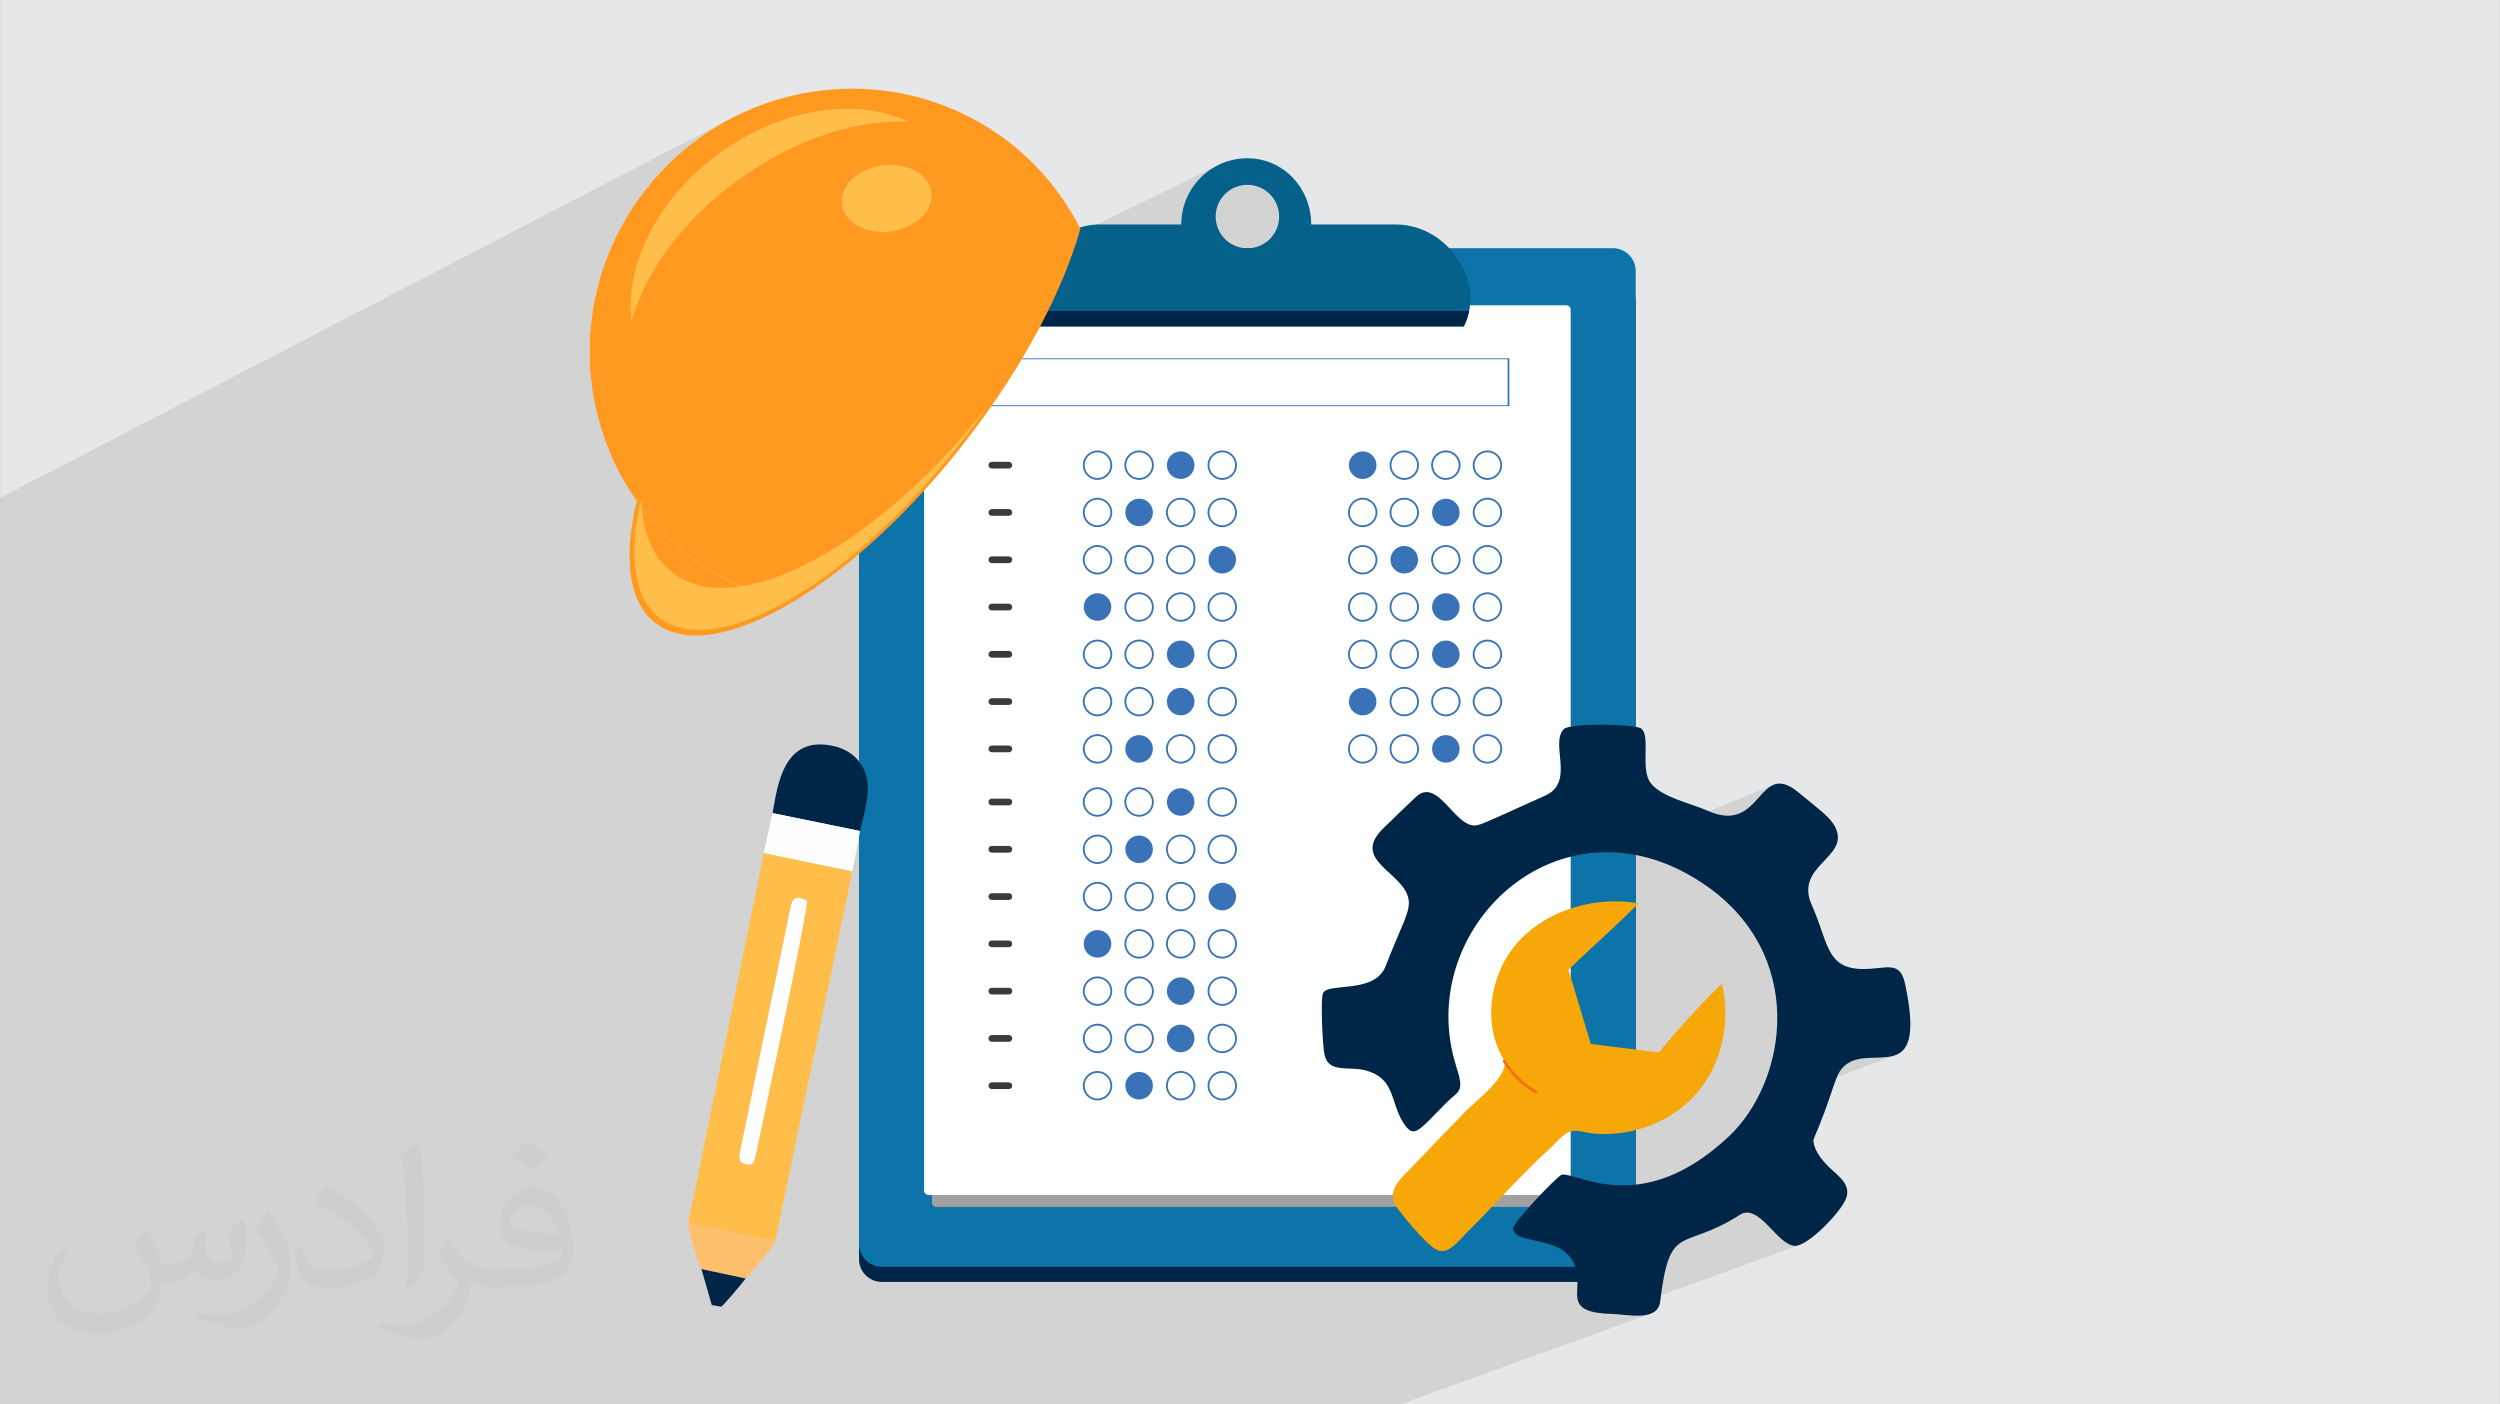 <?xml version="1.0" encoding="UTF-8"?>
<!DOCTYPE svg PUBLIC "-//W3C//DTD SVG 1.0//EN" "http://www.w3.org/TR/2001/REC-SVG-20010904/DTD/svg10.dtd">
<!-- Creator: CorelDRAW -->
<svg xmlns="http://www.w3.org/2000/svg" xml:space="preserve" width="3.708in" height="2.083in" version="1.0" style="shape-rendering:geometricPrecision; text-rendering:geometricPrecision; image-rendering:optimizeQuality; fill-rule:evenodd; clip-rule:evenodd"
viewBox="0 0 3702.73 2080.18"
 xmlns:xlink="http://www.w3.org/1999/xlink"
 xmlns:xodm="http://www.corel.com/coreldraw/odm/2003">
 <rect x="0" y="0" width="3702.73" height="2080.18" fill="#808080" stroke="none"/>
 <defs>
  <style type="text/css">
   <![CDATA[
    .str0 {stroke:#F36C19;stroke-width:4.03;stroke-linecap:round;stroke-linejoin:round;stroke-miterlimit:10}
    .fil13 {fill:none;fill-rule:nonzero}
    .fil16 {fill:#FEFEFE}
    .fil15 {fill:#002647}
    .fil0 {fill:#E6E7E8}
    .fil14 {fill:#FFBD4A}
    .fil17 {fill:#FFC06D}
    .fil12 {fill:#F7A707;fill-rule:nonzero}
    .fil9 {fill:#3C3B3B;fill-rule:nonzero}
    .fil8 {fill:#3A72B7;fill-rule:nonzero}
    .fil3 {fill:#002647;fill-rule:nonzero}
    .fil7 {fill:#05608A;fill-rule:nonzero}
    .fil4 {fill:#0C74A8;fill-rule:nonzero}
    .fil5 {fill:#A0A0A0;fill-rule:nonzero}
    .fil6 {fill:#FEFFFF;fill-rule:nonzero}
    .fil10 {fill:#FF991F;fill-rule:nonzero}
    .fil11 {fill:#FFBD4A;fill-rule:nonzero}
    .fil2 {fill:#373435;fill-opacity:0.031}
    .fil1 {fill:#2B2A29;fill-opacity:0.102}
   ]]>
  </style>
 </defs>
 <g id="Layer_x0020_1">
  <path class="fil0" d="M-0 0l3702.73 0 0 2080.18 -3702.73 0 0 -2080.18z"/>
  <path class="fil1" d="M1436.75 2080.18l-37.55 0 -43.72 0 -3.13 0 -245.7 0 -153.34 0 -108.46 0 -114.48 0 -26.39 0 -19.81 0 -9.27 0 -85.21 0 -44.42 0 -5.17 0 -0 0 -122.71 0 -1.67 0 -44.82 0 -11.05 0 -0 0 -114.26 0 -0.02 0 -0.77 0 -20.6 0 -8.93 0 -31.08 0 -0.03 0 -184.15 0 0 -222.66 0 -0 0 -0.01 0 -3.58 0 -12.77 0 -43.12 0 -34.53 0 -0.02 0 -0 0 -0.01 0 -49.21 0 -0.01 0 -17.72 0 -52.23 0 -202.43 0 -26.04 0 -31.35 0 -1.05 0 -3.77 0 -120.33 0 -25.88 0 -34.72 0 -16.68 0 -9.76 0 -4.59 0 -39.65 0 -352.52 0 -38.17 1087.19 -564.27 -13.55 7.2 -13.3 7.76 -13.04 8.32 -12.75 8.87 -12.45 9.43 -12.13 9.98 -11.79 10.52 -11.43 11.07 -11.05 11.62 -10.65 12.15 -10.24 12.7 -9.71 13.1 -9.08 13.37 -8.46 13.61 -7.84 13.84 -7.22 14.05 -6.6 14.25 -5.99 14.42 -5.37 14.57 -4.77 14.71 -4.16 14.83 -3.56 14.93 -2.95 15 -2.35 15.07 -1.75 15.11 -1.16 15.14 -0.56 15.15 0.03 15.13 0.62 15.1 1.2 15.05 1.79 14.99 2.37 14.9 2.95 14.8 3.53 14.67 4.1 14.53 4.67 14.37 5.24 14.2 5.81 14 3.42 7.38 891.85 -436.71 -8.07 4.91 -7.54 5.64 -6.96 6.33 -6.33 6.96 -5.64 7.55 -4.91 8.08 -4.13 8.57 -3.3 9.01 -2.42 9.4 -0.42 2.76 73.98 -36 4.11 -1.98 4.32 -1.58 4.5 -1.16 4.67 -0.71 4.8 -0.24 4.8 0.24 4.67 0.71 4.5 1.16 4.32 1.58 4.11 1.98 3.88 2.35 3.62 2.7 3.34 3.03 3.03 3.34 2.71 3.62 2.35 3.88 1.98 4.11 1.58 4.32 1.16 4.5 0.71 4.67 0.24 4.81 -0.22 4.54 -0.64 4.42 -1.04 4.28 -1.42 4.11 -1.78 3.93 -2.12 3.73 -2.44 3.51 -2.74 3.26 -3.02 3 -3.28 2.72 -3.53 2.42 -3.75 2.1 -936 449.1 -0.13 2.72 -0.15 6.58 0.02 6.45 0.2 6.31 0.37 6.16 0.55 6.02 0.72 5.87 0.9 5.72 1.08 5.56 1.25 5.4 1.43 5.24 1.62 5.07 1.8 4.9 1.98 4.73 2.17 4.55 2.35 4.37 2.53 4.19 2.72 4 2.91 3.81 3.1 3.62 3.29 3.42 3.48 3.22 3.67 3.02 3.39 2.45 121.79 -57.3 1.25 0.56 -122.08 57.42 4.17 2.63 4.52 2.47 4.69 2.2 4.85 1.93 5.01 1.66 5.17 1.4 5.31 1.13 5.46 0.87 1.77 0.19 256.61 -120.11 0 307.53 -124.37 55.59 -0.71 3.65 -1.56 8.87 -1.43 8.38 -0.02 0.01 -12.84 59.11 0 0.01 57.99 12.01 82.94 -36.44 0 474.41 1356.07 -551.66 -3.33 1.4 -3.18 1.84 -3.07 2.23 -2.99 2.56 -2.93 2.83 -2.91 3.04 -2.91 3.2 -2.94 3.3 -3.01 3.33 -3.1 3.31 -3.22 3.24 -3.37 3.1 -3.55 2.91 -3.76 2.65 -4 2.34 -4.27 1.97 -151.87 61.57 4.73 0.97 6.02 1.4 6.04 1.57 6.05 1.74 6.07 1.91 6.09 2.08 6.09 2.26 6.1 2.44 6.12 2.62 6.12 2.8 6.13 2.99 6.13 3.17 6.13 3.36 6.14 3.55 6.13 3.75 6.13 3.94 14.26 10 13.18 10.47 12.13 10.9 11.09 11.3 10.09 11.66 9.11 11.99 8.15 12.28 7.21 12.54 6.3 12.76 5.41 12.94 4.55 13.09 3.71 13.2 2.9 13.28 2.11 13.32 1.34 13.33 0.6 13.3 -0.12 13.24 -0.82 13.14 -1.49 13 -2.13 12.83 -2.76 12.62 -3.35 12.38 -3.93 12.1 -4.48 11.79 -5 11.44 -4.07 8.16 141.22 -53.43 4.6 -1.41 4.73 -1.03 4.84 -0.71 4.92 -0.47 4.96 -0.29 4.97 -0.17 4.95 -0.13 4.9 -0.15 4.81 -0.24 4.7 -0.39 4.54 -0.61 4.36 -0.89 4.15 -1.25 -213.92 80.74 -2.61 4.12 -6.87 9.69 -7.28 9.16 -7.66 8.6 -8.02 8 -4.89 4.51 -4.86 4.34 -4.82 4.16 -4.79 3.98 -4.76 3.82 -4.72 3.65 -4.69 3.48 -4.65 3.33 -4.61 3.17 -4.58 3.02 -4.54 2.86 -4.5 2.72 -4.46 2.57 -4.43 2.43 -4.38 2.3 -4.35 2.16 -4.3 2.02 -4.27 1.9 -4.22 1.77 -4.18 1.65 -415.82 155.54 59.1 0 574.22 -213.97 0.26 -0.01 -0.02 0.73 -0.44 1.49 -1.03 2.27 -1.75 3.07 -554.57 206.42 176.1 0 276.71 -101.84 5.25 -0.81 5.21 0.67 5.17 1.93 5.14 3 5.11 3.84 5.08 4.49 5.06 4.93 5.03 5.16 5.01 5.19 4.99 5 4.98 4.62 4.96 4.02 4.95 3.21 4.94 2.21 4.93 0.99 3.97 -0.37 4.58 -1.5 -282.38 102.55 4.6 0.21 4.12 0.21 4.62 0.39 5.01 0.5 5.31 0.52 5.51 0.47 5.61 0.34 5.61 0.14 5.52 -0.15 5.31 -0.5 5.02 -0.94 4.63 -1.46 -371.48 134.39 -53.65 0 -5.06 0 -3.25 0 -169.1 0 -9.97 0 -0.1 0 -19.88 0 -170.54 0 -16.15 0 -57.23 0 -64.36 0 -67.56 0zm-1436.75 -316.69l0 0"/>
  <path class="fil2" d="M215.96 1821.93c7.07,10.71 11.65,21.01 16.13,32.45 3.33,6.66 5.09,18.93 20.7,18.93 4.57,0 11.13,-1.35 16.95,-4.57 6.55,-3.44 11.54,-8.64 14.15,-16.53l6.24 -21.01 15.19 -7.49 1.04 1.04c-2.08,7.91 -2.59,15.5 -2.59,21.43 0,17.57 15.19,24.23 27.25,24.23 7.07,0 13.42,-3.44 13.42,-9.89 0,-8.32 -3.53,-22.47 -8.12,-35.16 7.07,-7.07 14.15,-14.15 22.26,-19.87l1.25 0.63c3.53,14.98 5.51,29.75 5.51,39.63 0,9.67 -4.27,20.39 -7.8,27.36 -7.28,13.73 -20.18,24.65 -35.78,24.65 -11.85,0 -25.06,-5.93 -34.12,-16.95l-0.52 0c-8.53,10.61 -21.74,20.18 -42.86,20.18l-6.55 0c-1.04,13.94 -4.05,23.81 -8.64,32.66 -12.58,24.54 -49.92,41.92 -85.08,41.92 -48.89,0 -73.43,-28.19 -73.43,-65.73 0,-23.19 7.59,-44.72 19.24,-60.01l9.56 3.95c-7.28,13.94 -12.17,27.04 -12.17,39.94 0,35.16 28.61,51.9 61.58,51.9 30.58,0 68.44,-19.45 75.31,-42.02 -2.59,-24.65 -11.85,-36.19 -26,-58.66 4.27,-7.49 9.78,-14.98 16.64,-22.98l1.25 0 0 0 0 0 -0.01 -0.04zm563.83 -132.3c10.3,6.45 20.39,14.04 30.27,22.78 -5.51,7.8 -12.38,14.88 -20.91,21.12 -9.89,-8.01 -19.76,-14.88 -29.86,-22.16 6.86,-7.7 13.63,-15.08 20.49,-21.74l0 0 0 0 0 0 0 0 0 0 0.01 0zm5.3 96.11c-16.64,0 -30.27,10.92 -30.27,19.03 0,17.38 33.28,22.78 73.12,22.56 -4.99,-20.39 -22.47,-41.61 -42.86,-41.61l0 0.01zm-37.35 92.99c21.64,0 40.57,-0.63 55.02,-4.27 16.13,-4.05 29.75,-12.17 29.75,-17.78 0,-1.46 0,-3.22 -0.52,-4.68 -9.05,0.83 -19.45,0.83 -28.5,0.83 -29.33,0 -51.79,-6.66 -60.64,-23.09 -2.19,-4.57 -3.74,-9.67 -3.74,-15.5 0,-15.92 6.86,-31.41 18.93,-42.13 10.08,-8.84 21.22,-14.35 32.55,-14.35 20.49,0 36.81,16.44 48.26,42.34 6.24,14.15 10.5,30.47 10.5,51.07 0,13.73 -3.74,25.27 -12.27,33.8 -15.92,15.4 -45.24,21.22 -90.17,21.22l-20.39 0 0 0 -5.3 0c-11.13,0 -19.14,-1.98 -25.48,-6.86l-1.04 0c0.31,2.59 0.52,5.09 0.52,7.49 0,10.08 -3.33,22.98 -10.08,33.28 -19.97,29.64 -41.61,42.53 -60.33,42.53 -18.93,0 -42.13,-7.28 -63.03,-16.75l3.74 -7.28c6.76,2.81 16.13,4.68 29.02,4.68 33.8,0 78.21,-32.45 83.72,-64.17 -1.25,-2.59 -3.53,-6.03 -6.76,-9.67 -9.89,-11.75 -16.13,-21.53 -21.95,-31.82 4.99,-9.89 9.56,-17.78 13.83,-24.96l1.77 -0.21c14.46,29.44 27.56,46.28 56.78,46.28l4.57 0 0 0 21.22 0 0 0 0 0 0 0 0 0 0 0 0.04 0zm-146.45 31.1c2.5,-13.52 2.7,-28.7 2.7,-42.86l0 -21.01c0,-39.21 -4.99,-96.2 -9.05,-133.34 7.07,-7.59 16.95,-16.53 24.75,-22.56l2.29 0.63c5.3,46.7 6.55,100.79 6.55,150.81 0,13.11 -0.52,25.9 -1.77,35.26 -0.73,11.85 -7.59,20.8 -22.26,34.53l-3.22 -1.46zm-150.71 -61.89c0.73,18.41 9.78,32.87 41.4,32.87 19.66,0 36.3,-5.09 54.71,-13.83 3.33,-1.46 5.09,-3.44 5.09,-5.09 0,-11.54 -8.84,-26.83 -23.71,-40.77 -14.46,-13.11 -33.6,-24.65 -51.48,-32.35 -6.14,-2.59 -8.12,-5.3 -8.12,-7.91 0,-5.3 7.07,-16.44 12.9,-24.44l1.98 -0.21c20.49,10.71 43.38,26.63 60.33,44.3 15.4,16.33 24.96,32.87 24.96,50.86 0,13.31 -4.05,25.79 -10.61,37.44 -22.47,11.33 -46.39,19.97 -70.1,19.97 -28.81,0 -48.47,-13.52 -48.47,-45.24 0,-3.44 0,-8.73 1.25,-15.61l9.89 0 0 0 0 0 0 0 0 0 0 0 -0.01 0zm-52.11 -52.32l17.89 28.92c6.55,10.71 12.69,22.37 12.69,40.77l0 23.5c0,19.03 -12.17,39.42 -31.82,59.6 -15.4,13.63 -29.02,19.45 -41.61,19.45 -18.72,0 -40.15,-5.82 -64.9,-16.44l2.81 -7.28c7.8,2.08 16.84,3.84 27.98,3.84 35.58,-0.21 71.97,-26.21 88.61,-57.93 1.98,-3.64 2.7,-7.07 2.7,-9.47 0,-3.64 -1.98,-7.7 -3.53,-11.33 -9.05,-17.05 -19.14,-32.66 -30.27,-47.12 5.82,-9.16 11.65,-17.99 17.99,-26.73l1.46 0.21 0 0 0 0 0 0 0 0 0 0 -0.01 0z"/>
  <g id="_2427240292912">
   <path class="fil3" d="M2422.69 1865.36c0,18.45 -15.21,33.4 -33.94,33.4l-1082.51 0c-18.76,0 -33.94,-14.95 -33.94,-33.4l0 -1400.68c0,-18.44 15.19,-50.12 33.94,-50.12l1082.51 0c18.74,0 33.94,14.95 33.94,33.39l0 1417.41z"/>
   <path class="fil4" d="M2422.69 1842.44c0,18.74 -15.21,33.94 -33.94,33.94l-1082.51 0c-18.76,0 -33.94,-15.21 -33.94,-33.94l0 -1440.91c0,-18.76 15.19,-33.94 33.94,-33.94l1082.51 0c18.74,0 33.94,15.19 33.94,33.94l0 1440.91z"/>
   <path class="fil5" d="M2314.63 1781.14c0.04,3.64 -2.91,6.6 -6.56,6.6l-921.16 0c-3.66,0 -6.61,-2.96 -6.58,-6.6l8.88 -1250.05c0.03,-3.52 2.96,-6.37 6.55,-6.37l903.46 0c3.58,0 6.51,2.85 6.55,6.37l8.86 1250.05z"/>
   <path class="fil6" d="M2326.37 1763.17c0,3.74 -3.04,6.78 -6.78,6.78l-944.18 0c-3.74,0 -6.79,-3.04 -6.79,-6.78l0 -1304.23c0,-3.76 3.04,-6.8 6.79,-6.8l944.18 0c3.74,0 6.78,3.04 6.78,6.8l0 1304.23z"/>
   <path class="fil7" d="M1847.49 367.77c-25.95,0 -46.98,-21.03 -46.98,-46.98 0,-25.97 21.04,-47 46.98,-47 25.95,0 47,21.03 47,47 0,25.95 -21.05,46.98 -47,46.98zm218.65 -35.31l-124.09 0c0,-54.15 -41.48,-98.04 -94.56,-98.04 -53.99,0 -97.95,43.89 -97.95,98.04l-120.68 0c-62.98,0 -111.83,60.86 -111.83,108.68 0,15.39 3.64,29.82 9.97,42.35l641.01 0c6.32,-12.53 9.97,-26.96 9.97,-42.35 0,-47.81 -43.93,-108.68 -111.83,-108.68z"/>
   <path class="fil3" d="M1519.06 460.69c1.71,8.07 4.38,15.75 7.93,22.8l641.01 0c3.55,-7.05 6.22,-14.73 7.91,-22.8l-656.85 0z"/>
   <path class="fil8" d="M1462.07 600.19l770.86 0 0 -68.07 -770.86 0 0 68.07zm773.51 1.36l-776.16 0 0 -70.79 776.16 0 0 70.79z"/>
   <g>
    <path class="fil9" d="M1494.21 693.99l-25.27 0c-2.74,0 -4.98,-2.24 -4.98,-4.98 0,-2.74 2.24,-4.97 4.98,-4.97l25.27 0c2.74,0 4.98,2.22 4.98,4.97 0,2.74 -2.24,4.98 -4.98,4.98z"/>
    <path class="fil9" d="M1494.21 764.02l-25.27 0c-2.74,0 -4.98,-2.24 -4.98,-4.97 0,-2.75 2.24,-4.98 4.98,-4.98l25.27 0c2.74,0 4.98,2.24 4.98,4.98 0,2.73 -2.24,4.97 -4.98,4.97z"/>
    <path class="fil9" d="M1494.21 834.06l-25.27 0c-2.74,0 -4.98,-2.22 -4.98,-4.97 0,-2.74 2.24,-4.98 4.98,-4.98l25.27 0c2.74,0 4.98,2.24 4.98,4.98 0,2.74 -2.24,4.97 -4.98,4.97z"/>
    <path class="fil9" d="M1494.21 904.1l-25.27 0c-2.74,0 -4.98,-2.24 -4.98,-4.98 0,-2.74 2.24,-4.97 4.98,-4.97l25.27 0c2.74,0 4.98,2.22 4.98,4.97 0,2.75 -2.24,4.98 -4.98,4.98z"/>
    <path class="fil9" d="M1494.21 974.14l-25.27 0c-2.74,0 -4.98,-2.22 -4.98,-4.97 0,-2.74 2.24,-4.98 4.98,-4.98l25.27 0c2.74,0 4.98,2.24 4.98,4.98 0,2.74 -2.24,4.97 -4.98,4.97z"/>
    <path class="fil9" d="M1494.21 1044.19l-25.27 0c-2.74,0 -4.98,-2.25 -4.98,-5 0,-2.73 2.24,-4.98 4.98,-4.98l25.27 0c2.74,0 4.98,2.25 4.98,4.98 0,2.74 -2.24,5 -4.98,5z"/>
    <path class="fil9" d="M1494.21 1114.23l-25.27 0c-2.74,0 -4.98,-2.25 -4.98,-5 0,-2.73 2.24,-4.97 4.98,-4.97l25.27 0c2.74,0 4.98,2.24 4.98,4.97 0,2.75 -2.24,5 -4.98,5z"/>
    <path class="fil8" d="M1625.51 669.95c-10.5,0 -19.06,8.56 -19.06,19.06 0,10.52 8.55,19.07 19.06,19.07 10.51,0 19.07,-8.55 19.07,-19.07 0,-10.5 -8.55,-19.06 -19.07,-19.06zm0 40.86c-12.02,0 -21.79,-9.77 -21.79,-21.8 0,-12.02 9.76,-21.79 21.79,-21.79 12.02,0 21.79,9.78 21.79,21.79 0,12.03 -9.77,21.8 -21.79,21.8z"/>
    <path class="fil8" d="M1687.1 669.95c-10.51,0 -19.07,8.56 -19.07,19.06 0,10.52 8.56,19.07 19.07,19.07 10.51,0 19.06,-8.55 19.06,-19.07 0,-10.5 -8.55,-19.06 -19.06,-19.06zm0 40.86c-12.02,0 -21.79,-9.77 -21.79,-21.8 0,-12.02 9.77,-21.79 21.79,-21.79 12.02,0 21.79,9.78 21.79,21.79 0,12.03 -9.76,21.8 -21.79,21.8z"/>
    <path class="fil8" d="M1769.12 689.01c0,11.29 -9.14,20.42 -20.43,20.42 -11.28,0 -20.43,-9.14 -20.43,-20.42 0,-11.27 9.14,-20.42 20.43,-20.42 11.28,0 20.43,9.15 20.43,20.42z"/>
    <path class="fil8" d="M1810.28 669.95c-10.5,0 -19.06,8.56 -19.06,19.06 0,10.52 8.55,19.07 19.06,19.07 10.51,0 19.07,-8.55 19.07,-19.07 0,-10.5 -8.55,-19.06 -19.07,-19.06zm0 40.86c-12.01,0 -21.79,-9.77 -21.79,-21.8 0,-12.02 9.77,-21.79 21.79,-21.79 12.02,0 21.8,9.78 21.8,21.79 0,12.03 -9.78,21.8 -21.8,21.8z"/>
    <path class="fil8" d="M1625.51 739.99c-10.5,0 -19.06,8.54 -19.06,19.06 0,10.51 8.55,19.05 19.06,19.05 10.51,0 19.07,-8.54 19.07,-19.05 0,-10.52 -8.55,-19.06 -19.07,-19.06zm0 40.84c-12.02,0 -21.79,-9.76 -21.79,-21.78 0,-12.03 9.76,-21.8 21.79,-21.8 12.02,0 21.79,9.77 21.79,21.8 0,12.02 -9.77,21.78 -21.79,21.78z"/>
    <path class="fil8" d="M1707.53 759.06c0,11.27 -9.14,20.41 -20.43,20.41 -11.28,0 -20.43,-9.14 -20.43,-20.41 0,-11.29 9.14,-20.42 20.43,-20.42 11.28,0 20.43,9.14 20.43,20.42z"/>
    <path class="fil8" d="M1748.69 739.99c-10.51,0 -19.06,8.54 -19.06,19.06 0,10.51 8.55,19.05 19.06,19.05 10.51,0 19.06,-8.54 19.06,-19.05 0,-10.52 -8.55,-19.06 -19.06,-19.06zm0 40.84c-12.02,0 -21.79,-9.76 -21.79,-21.78 0,-12.03 9.77,-21.8 21.79,-21.8 12.02,0 21.79,9.77 21.79,21.8 0,12.02 -9.77,21.78 -21.79,21.78z"/>
    <path class="fil8" d="M1810.28 739.99c-10.5,0 -19.06,8.54 -19.06,19.06 0,10.51 8.55,19.05 19.06,19.05 10.51,0 19.07,-8.54 19.07,-19.05 0,-10.52 -8.55,-19.06 -19.07,-19.06zm0 40.84c-12.01,0 -21.79,-9.76 -21.79,-21.78 0,-12.03 9.77,-21.8 21.79,-21.8 12.02,0 21.8,9.77 21.8,21.8 0,12.02 -9.78,21.78 -21.8,21.78z"/>
    <path class="fil8" d="M1625.51 810.03c-10.5,0 -19.06,8.55 -19.06,19.06 0,10.51 8.55,19.06 19.06,19.06 10.51,0 19.07,-8.55 19.07,-19.06 0,-10.51 -8.55,-19.06 -19.07,-19.06zm0 40.86c-12.02,0 -21.79,-9.78 -21.79,-21.79 0,-12.01 9.76,-21.79 21.79,-21.79 12.02,0 21.79,9.78 21.79,21.79 0,12.01 -9.77,21.79 -21.79,21.79z"/>
    <path class="fil8" d="M1687.1 810.03c-10.51,0 -19.07,8.55 -19.07,19.06 0,10.51 8.56,19.06 19.07,19.06 10.51,0 19.06,-8.55 19.06,-19.06 0,-10.51 -8.55,-19.06 -19.06,-19.06zm0 40.86c-12.02,0 -21.79,-9.78 -21.79,-21.79 0,-12.01 9.77,-21.79 21.79,-21.79 12.02,0 21.79,9.78 21.79,21.79 0,12.01 -9.76,21.79 -21.79,21.79z"/>
    <path class="fil8" d="M1748.69 810.03c-10.51,0 -19.06,8.55 -19.06,19.06 0,10.51 8.55,19.06 19.06,19.06 10.51,0 19.06,-8.55 19.06,-19.06 0,-10.51 -8.55,-19.06 -19.06,-19.06zm0 40.86c-12.02,0 -21.79,-9.78 -21.79,-21.79 0,-12.01 9.77,-21.79 21.79,-21.79 12.02,0 21.79,9.78 21.79,21.79 0,12.01 -9.77,21.79 -21.79,21.79z"/>
    <path class="fil8" d="M1830.71 829.09c0,11.27 -9.15,20.42 -20.43,20.42 -11.28,0 -20.42,-9.15 -20.42,-20.42 0,-11.27 9.14,-20.42 20.42,-20.42 11.29,0 20.43,9.15 20.43,20.42z"/>
    <path class="fil8" d="M1645.94 899.12c0,11.29 -9.15,20.42 -20.43,20.42 -11.28,0 -20.43,-9.14 -20.43,-20.42 0,-11.27 9.15,-20.42 20.43,-20.42 11.28,0 20.43,9.15 20.43,20.42z"/>
    <path class="fil8" d="M1687.1 880.06c-10.51,0 -19.07,8.57 -19.07,19.06 0,10.52 8.56,19.06 19.07,19.06 10.51,0 19.06,-8.54 19.06,-19.06 0,-10.5 -8.55,-19.06 -19.06,-19.06zm0 40.86c-12.02,0 -21.79,-9.77 -21.79,-21.8 0,-12.02 9.77,-21.79 21.79,-21.79 12.02,0 21.79,9.78 21.79,21.79 0,12.03 -9.76,21.8 -21.79,21.8z"/>
    <path class="fil8" d="M1748.69 880.06c-10.51,0 -19.06,8.57 -19.06,19.06 0,10.52 8.55,19.06 19.06,19.06 10.51,0 19.06,-8.54 19.06,-19.06 0,-10.5 -8.55,-19.06 -19.06,-19.06zm0 40.86c-12.02,0 -21.79,-9.77 -21.79,-21.8 0,-12.02 9.77,-21.79 21.79,-21.79 12.02,0 21.79,9.78 21.79,21.79 0,12.03 -9.77,21.8 -21.79,21.8z"/>
    <path class="fil8" d="M1810.28 880.06c-10.5,0 -19.06,8.57 -19.06,19.06 0,10.52 8.55,19.06 19.06,19.06 10.51,0 19.07,-8.54 19.07,-19.06 0,-10.5 -8.55,-19.06 -19.07,-19.06zm0 40.86c-12.01,0 -21.79,-9.77 -21.79,-21.8 0,-12.02 9.77,-21.79 21.79,-21.79 12.02,0 21.8,9.78 21.8,21.79 0,12.03 -9.78,21.8 -21.8,21.8z"/>
    <path class="fil8" d="M1625.51 950.1c-10.5,0 -19.06,8.55 -19.06,19.07 0,10.5 8.55,19.06 19.06,19.06 10.51,0 19.07,-8.56 19.07,-19.06 0,-10.51 -8.55,-19.07 -19.07,-19.07zm0 40.86c-12.02,0 -21.79,-9.78 -21.79,-21.79 0,-12.03 9.76,-21.8 21.79,-21.8 12.02,0 21.79,9.77 21.79,21.8 0,12.02 -9.77,21.79 -21.79,21.79z"/>
    <path class="fil8" d="M1687.1 950.1c-10.51,0 -19.07,8.55 -19.07,19.07 0,10.5 8.56,19.06 19.07,19.06 10.51,0 19.06,-8.56 19.06,-19.06 0,-10.51 -8.55,-19.07 -19.06,-19.07zm0 40.86c-12.02,0 -21.79,-9.78 -21.79,-21.79 0,-12.03 9.77,-21.8 21.79,-21.8 12.02,0 21.79,9.77 21.79,21.8 0,12.02 -9.76,21.79 -21.79,21.79z"/>
    <path class="fil8" d="M1769.12 969.17c0,11.27 -9.14,20.42 -20.43,20.42 -11.28,0 -20.43,-9.15 -20.43,-20.42 0,-11.29 9.14,-20.42 20.43,-20.42 11.28,0 20.43,9.14 20.43,20.42z"/>
    <path class="fil8" d="M1810.28 950.1c-10.5,0 -19.06,8.55 -19.06,19.07 0,10.5 8.55,19.06 19.06,19.06 10.51,0 19.07,-8.56 19.07,-19.06 0,-10.51 -8.55,-19.07 -19.07,-19.07zm0 40.86c-12.01,0 -21.79,-9.78 -21.79,-21.79 0,-12.03 9.77,-21.8 21.79,-21.8 12.02,0 21.8,9.77 21.8,21.8 0,12.02 -9.78,21.79 -21.8,21.79z"/>
    <path class="fil8" d="M1625.51 1020.14c-10.5,0 -19.06,8.57 -19.06,19.06 0,10.52 8.55,19.06 19.06,19.06 10.51,0 19.07,-8.54 19.07,-19.06 0,-10.5 -8.55,-19.06 -19.07,-19.06zm0 40.86c-12.02,0 -21.79,-9.78 -21.79,-21.79 0,-12.01 9.76,-21.8 21.79,-21.8 12.02,0 21.79,9.79 21.79,21.8 0,12.02 -9.77,21.79 -21.79,21.79z"/>
    <path class="fil8" d="M1687.1 1020.14c-10.51,0 -19.07,8.57 -19.07,19.06 0,10.52 8.56,19.06 19.07,19.06 10.51,0 19.06,-8.54 19.06,-19.06 0,-10.5 -8.55,-19.06 -19.06,-19.06zm0 40.86c-12.02,0 -21.79,-9.78 -21.79,-21.79 0,-12.01 9.77,-21.8 21.79,-21.8 12.02,0 21.79,9.79 21.79,21.8 0,12.02 -9.76,21.79 -21.79,21.79z"/>
    <path class="fil8" d="M1769.12 1039.2c0,11.27 -9.14,20.43 -20.43,20.43 -11.28,0 -20.43,-9.16 -20.43,-20.43 0,-11.27 9.14,-20.42 20.43,-20.42 11.28,0 20.43,9.15 20.43,20.42z"/>
    <path class="fil8" d="M1810.28 1020.14c-10.5,0 -19.06,8.57 -19.06,19.06 0,10.52 8.55,19.06 19.06,19.06 10.51,0 19.07,-8.54 19.07,-19.06 0,-10.5 -8.55,-19.06 -19.07,-19.06zm0 40.86c-12.01,0 -21.79,-9.78 -21.79,-21.79 0,-12.01 9.77,-21.8 21.79,-21.8 12.02,0 21.8,9.79 21.8,21.8 0,12.02 -9.78,21.79 -21.8,21.79z"/>
    <path class="fil8" d="M1625.51 1090.18c-10.5,0 -19.06,8.55 -19.06,19.05 0,10.52 8.55,19.06 19.06,19.06 10.51,0 19.07,-8.54 19.07,-19.06 0,-10.5 -8.55,-19.05 -19.07,-19.05zm0 40.84c-12.02,0 -21.79,-9.76 -21.79,-21.79 0,-12 9.76,-21.77 21.79,-21.77 12.02,0 21.79,9.77 21.79,21.77 0,12.03 -9.77,21.79 -21.79,21.79z"/>
    <path class="fil8" d="M1707.53 1109.23c0,11.29 -9.14,20.44 -20.43,20.44 -11.28,0 -20.43,-9.15 -20.43,-20.44 0,-11.27 9.14,-20.42 20.43,-20.42 11.28,0 20.43,9.15 20.43,20.42z"/>
    <path class="fil8" d="M1748.69 1090.18c-10.51,0 -19.06,8.55 -19.06,19.05 0,10.52 8.55,19.06 19.06,19.06 10.51,0 19.06,-8.54 19.06,-19.06 0,-10.5 -8.55,-19.05 -19.06,-19.05zm0 40.84c-12.02,0 -21.79,-9.76 -21.79,-21.79 0,-12 9.77,-21.77 21.79,-21.77 12.02,0 21.79,9.77 21.79,21.77 0,12.03 -9.77,21.79 -21.79,21.79z"/>
    <path class="fil8" d="M1810.28 1090.18c-10.5,0 -19.06,8.55 -19.06,19.05 0,10.52 8.55,19.06 19.06,19.06 10.51,0 19.07,-8.54 19.07,-19.06 0,-10.5 -8.55,-19.05 -19.07,-19.05zm0 40.84c-12.01,0 -21.79,-9.76 -21.79,-21.79 0,-12 9.77,-21.77 21.79,-21.77 12.02,0 21.8,9.77 21.8,21.77 0,12.03 -9.78,21.79 -21.8,21.79z"/>
    <path class="fil8" d="M2203.04 1090.18c-10.5,0 -19.05,8.55 -19.05,19.05 0,10.52 8.55,19.06 19.05,19.06 10.51,0 19.07,-8.54 19.07,-19.06 0,-10.5 -8.55,-19.05 -19.07,-19.05zm0 40.84c-12.02,0 -21.78,-9.76 -21.78,-21.79 0,-12 9.76,-21.77 21.78,-21.77 12.02,0 21.8,9.77 21.8,21.77 0,12.03 -9.78,21.79 -21.8,21.79z"/>
    <path class="fil8" d="M2121.03 1109.23c0,-11.27 9.14,-20.42 20.42,-20.42 11.29,0 20.42,9.15 20.42,20.42 0,11.29 -9.14,20.44 -20.42,20.44 -11.28,0 -20.42,-9.15 -20.42,-20.44z"/>
    <path class="fil8" d="M2079.86 1090.18c-10.5,0 -19.05,8.55 -19.05,19.05 0,10.52 8.55,19.06 19.05,19.06 10.51,0 19.07,-8.54 19.07,-19.06 0,-10.5 -8.55,-19.05 -19.07,-19.05zm0 40.84c-12.02,0 -21.78,-9.76 -21.78,-21.79 0,-12 9.76,-21.77 21.78,-21.77 12.02,0 21.8,9.77 21.8,21.77 0,12.03 -9.78,21.79 -21.8,21.79z"/>
    <path class="fil8" d="M2018.28 1090.18c-10.51,0 -19.05,8.55 -19.05,19.05 0,10.52 8.54,19.06 19.05,19.06 10.51,0 19.07,-8.54 19.07,-19.06 0,-10.5 -8.55,-19.05 -19.07,-19.05zm0 40.84c-12.01,0 -21.78,-9.76 -21.78,-21.79 0,-12 9.78,-21.77 21.78,-21.77 12.02,0 21.79,9.77 21.79,21.77 0,12.03 -9.78,21.79 -21.79,21.79z"/>
    <path class="fil8" d="M2203.04 1020.14c-10.5,0 -19.05,8.57 -19.05,19.06 0,10.52 8.55,19.06 19.05,19.06 10.51,0 19.07,-8.54 19.07,-19.06 0,-10.5 -8.55,-19.06 -19.07,-19.06zm0 40.86c-12.02,0 -21.78,-9.78 -21.78,-21.79 0,-12.01 9.76,-21.8 21.78,-21.8 12.02,0 21.8,9.79 21.8,21.8 0,12.02 -9.78,21.79 -21.8,21.79z"/>
    <path class="fil8" d="M2141.45 1020.14c-10.51,0 -19.05,8.57 -19.05,19.06 0,10.52 8.55,19.06 19.05,19.06 10.51,0 19.07,-8.54 19.07,-19.06 0,-10.5 -8.56,-19.06 -19.07,-19.06zm0 40.86c-12.02,0 -21.78,-9.78 -21.78,-21.79 0,-12.01 9.76,-21.8 21.78,-21.8 12.02,0 21.79,9.79 21.79,21.8 0,12.02 -9.78,21.79 -21.79,21.79z"/>
    <path class="fil8" d="M2079.86 1020.14c-10.5,0 -19.05,8.57 -19.05,19.06 0,10.52 8.55,19.06 19.05,19.06 10.51,0 19.07,-8.54 19.07,-19.06 0,-10.5 -8.55,-19.06 -19.07,-19.06zm0 40.86c-12.02,0 -21.78,-9.78 -21.78,-21.79 0,-12.01 9.76,-21.8 21.78,-21.8 12.02,0 21.8,9.79 21.8,21.8 0,12.02 -9.78,21.79 -21.8,21.79z"/>
    <path class="fil8" d="M1997.85 1039.2c0,-11.27 9.15,-20.42 20.42,-20.42 11.29,0 20.43,9.15 20.43,20.42 0,11.27 -9.14,20.43 -20.43,20.43 -11.27,0 -20.42,-9.16 -20.42,-20.43z"/>
    <path class="fil8" d="M2203.04 950.1c-10.5,0 -19.05,8.55 -19.05,19.07 0,10.5 8.55,19.06 19.05,19.06 10.51,0 19.07,-8.56 19.07,-19.06 0,-10.51 -8.55,-19.07 -19.07,-19.07zm0 40.86c-12.02,0 -21.78,-9.78 -21.78,-21.79 0,-12.03 9.76,-21.8 21.78,-21.8 12.02,0 21.8,9.77 21.8,21.8 0,12.02 -9.78,21.79 -21.8,21.79z"/>
    <path class="fil8" d="M2121.03 969.17c0,-11.29 9.14,-20.42 20.42,-20.42 11.29,0 20.42,9.14 20.42,20.42 0,11.27 -9.14,20.42 -20.42,20.42 -11.28,0 -20.42,-9.15 -20.42,-20.42z"/>
    <path class="fil8" d="M2079.86 950.1c-10.5,0 -19.05,8.55 -19.05,19.07 0,10.5 8.55,19.06 19.05,19.06 10.51,0 19.07,-8.56 19.07,-19.06 0,-10.51 -8.55,-19.07 -19.07,-19.07zm0 40.86c-12.02,0 -21.78,-9.78 -21.78,-21.79 0,-12.03 9.76,-21.8 21.78,-21.8 12.02,0 21.8,9.77 21.8,21.8 0,12.02 -9.78,21.79 -21.8,21.79z"/>
    <path class="fil8" d="M2018.28 950.1c-10.51,0 -19.05,8.55 -19.05,19.07 0,10.5 8.54,19.06 19.05,19.06 10.51,0 19.07,-8.56 19.07,-19.06 0,-10.51 -8.55,-19.07 -19.07,-19.07zm0 40.86c-12.01,0 -21.78,-9.78 -21.78,-21.79 0,-12.03 9.78,-21.8 21.78,-21.8 12.02,0 21.79,9.77 21.79,21.8 0,12.02 -9.78,21.79 -21.79,21.79z"/>
    <path class="fil8" d="M2203.04 880.06c-10.5,0 -19.05,8.57 -19.05,19.06 0,10.52 8.55,19.06 19.05,19.06 10.51,0 19.07,-8.54 19.07,-19.06 0,-10.5 -8.55,-19.06 -19.07,-19.06zm0 40.86c-12.02,0 -21.78,-9.77 -21.78,-21.8 0,-12.02 9.76,-21.79 21.78,-21.79 12.02,0 21.8,9.78 21.8,21.79 0,12.03 -9.78,21.8 -21.8,21.8z"/>
    <path class="fil8" d="M2121.03 899.12c0,-11.27 9.14,-20.42 20.42,-20.42 11.29,0 20.42,9.15 20.42,20.42 0,11.29 -9.14,20.42 -20.42,20.42 -11.28,0 -20.42,-9.14 -20.42,-20.42z"/>
    <path class="fil8" d="M2079.86 880.06c-10.5,0 -19.05,8.57 -19.05,19.06 0,10.52 8.55,19.06 19.05,19.06 10.51,0 19.07,-8.54 19.07,-19.06 0,-10.5 -8.55,-19.06 -19.07,-19.06zm0 40.86c-12.02,0 -21.78,-9.77 -21.78,-21.8 0,-12.02 9.76,-21.79 21.78,-21.79 12.02,0 21.8,9.78 21.8,21.79 0,12.03 -9.78,21.8 -21.8,21.8z"/>
    <path class="fil8" d="M2018.28 880.06c-10.51,0 -19.05,8.57 -19.05,19.06 0,10.52 8.54,19.06 19.05,19.06 10.51,0 19.07,-8.54 19.07,-19.06 0,-10.5 -8.55,-19.06 -19.07,-19.06zm0 40.86c-12.01,0 -21.78,-9.77 -21.78,-21.8 0,-12.02 9.78,-21.79 21.78,-21.79 12.02,0 21.79,9.78 21.79,21.79 0,12.03 -9.78,21.8 -21.79,21.8z"/>
    <path class="fil8" d="M2203.04 810.03c-10.5,0 -19.05,8.55 -19.05,19.06 0,10.51 8.55,19.06 19.05,19.06 10.51,0 19.07,-8.55 19.07,-19.06 0,-10.51 -8.55,-19.06 -19.07,-19.06zm0 40.86c-12.02,0 -21.78,-9.78 -21.78,-21.79 0,-12.01 9.76,-21.79 21.78,-21.79 12.02,0 21.8,9.78 21.8,21.79 0,12.01 -9.78,21.79 -21.8,21.79z"/>
    <path class="fil8" d="M2141.45 810.03c-10.51,0 -19.05,8.55 -19.05,19.06 0,10.51 8.55,19.06 19.05,19.06 10.51,0 19.07,-8.55 19.07,-19.06 0,-10.51 -8.56,-19.06 -19.07,-19.06zm0 40.86c-12.02,0 -21.78,-9.78 -21.78,-21.79 0,-12.01 9.76,-21.79 21.78,-21.79 12.02,0 21.79,9.78 21.79,21.79 0,12.01 -9.78,21.79 -21.79,21.79z"/>
    <path class="fil8" d="M2059.44 829.09c0,-11.27 9.15,-20.42 20.42,-20.42 11.29,0 20.43,9.15 20.43,20.42 0,11.27 -9.14,20.42 -20.43,20.42 -11.27,0 -20.42,-9.15 -20.42,-20.42z"/>
    <path class="fil8" d="M2018.28 810.03c-10.51,0 -19.05,8.55 -19.05,19.06 0,10.51 8.54,19.06 19.05,19.06 10.51,0 19.07,-8.55 19.07,-19.06 0,-10.51 -8.55,-19.06 -19.07,-19.06zm0 40.86c-12.01,0 -21.78,-9.78 -21.78,-21.79 0,-12.01 9.78,-21.79 21.78,-21.79 12.02,0 21.79,9.78 21.79,21.79 0,12.01 -9.78,21.79 -21.79,21.79z"/>
    <path class="fil8" d="M2203.04 739.99c-10.5,0 -19.05,8.54 -19.05,19.06 0,10.51 8.55,19.05 19.05,19.05 10.51,0 19.07,-8.54 19.07,-19.05 0,-10.52 -8.55,-19.06 -19.07,-19.06zm0 40.84c-12.02,0 -21.78,-9.76 -21.78,-21.78 0,-12.03 9.76,-21.8 21.78,-21.8 12.02,0 21.8,9.77 21.8,21.8 0,12.02 -9.78,21.78 -21.8,21.78z"/>
    <path class="fil8" d="M2121.03 759.06c0,-11.29 9.14,-20.42 20.42,-20.42 11.29,0 20.42,9.14 20.42,20.42 0,11.27 -9.14,20.41 -20.42,20.41 -11.28,0 -20.42,-9.14 -20.42,-20.41z"/>
    <path class="fil8" d="M2079.86 739.99c-10.5,0 -19.05,8.54 -19.05,19.06 0,10.51 8.55,19.05 19.05,19.05 10.51,0 19.07,-8.54 19.07,-19.05 0,-10.52 -8.55,-19.06 -19.07,-19.06zm0 40.84c-12.02,0 -21.78,-9.76 -21.78,-21.78 0,-12.03 9.76,-21.8 21.78,-21.8 12.02,0 21.8,9.77 21.8,21.8 0,12.02 -9.78,21.78 -21.8,21.78z"/>
    <path class="fil8" d="M2018.28 739.99c-10.51,0 -19.05,8.54 -19.05,19.06 0,10.51 8.54,19.05 19.05,19.05 10.51,0 19.07,-8.54 19.07,-19.05 0,-10.52 -8.55,-19.06 -19.07,-19.06zm0 40.84c-12.01,0 -21.78,-9.76 -21.78,-21.78 0,-12.03 9.78,-21.8 21.78,-21.8 12.02,0 21.79,9.77 21.79,21.8 0,12.02 -9.78,21.78 -21.79,21.78z"/>
    <path class="fil8" d="M2203.04 669.95c-10.5,0 -19.05,8.56 -19.05,19.06 0,10.52 8.55,19.07 19.05,19.07 10.51,0 19.07,-8.55 19.07,-19.07 0,-10.5 -8.55,-19.06 -19.07,-19.06zm0 40.86c-12.02,0 -21.78,-9.77 -21.78,-21.8 0,-12.02 9.76,-21.79 21.78,-21.79 12.02,0 21.8,9.78 21.8,21.79 0,12.03 -9.78,21.8 -21.8,21.8z"/>
    <path class="fil8" d="M2141.45 669.95c-10.51,0 -19.05,8.56 -19.05,19.06 0,10.52 8.55,19.07 19.05,19.07 10.51,0 19.07,-8.55 19.07,-19.07 0,-10.5 -8.56,-19.06 -19.07,-19.06zm0 40.86c-12.02,0 -21.78,-9.77 -21.78,-21.8 0,-12.02 9.76,-21.79 21.78,-21.79 12.02,0 21.79,9.78 21.79,21.79 0,12.03 -9.78,21.8 -21.79,21.8z"/>
    <path class="fil8" d="M2079.86 669.95c-10.5,0 -19.05,8.56 -19.05,19.06 0,10.52 8.55,19.07 19.05,19.07 10.51,0 19.07,-8.55 19.07,-19.07 0,-10.5 -8.55,-19.06 -19.07,-19.06zm0 40.86c-12.02,0 -21.78,-9.77 -21.78,-21.8 0,-12.02 9.76,-21.79 21.78,-21.79 12.02,0 21.8,9.78 21.8,21.79 0,12.03 -9.78,21.8 -21.8,21.8z"/>
    <path class="fil8" d="M1997.85 689.01c0,-11.27 9.15,-20.42 20.42,-20.42 11.29,0 20.43,9.15 20.43,20.42 0,11.29 -9.14,20.42 -20.43,20.42 -11.27,0 -20.42,-9.14 -20.42,-20.42z"/>
   </g>
   <g>
    <path class="fil10" d="M970.38 922.85c-40.19,-31.14 -47.44,-97.42 -27.31,-180.89 21.23,29.97 47.02,57.44 77.58,81.03 46.01,35.6 97.69,58.47 151.12,70.09 -83.88,49.65 -157.76,63.47 -201.38,29.76z"/>
    <path class="fil10" d="M943.07 741.96c-94.84,-134.22 -95.16,-321.02 11.75,-459.25 106.95,-138.29 287.75,-185 441.52,-126.96 34.37,12.94 67.46,31.1 97.96,54.62 46.02,35.63 81.19,79.93 105.86,128.69 -26.66,92.95 -84.88,204.32 -168.41,312.38 -83.57,108.1 -176.74,192.45 -259.98,241.65 -53.43,-11.63 -105.11,-34.5 -151.12,-70.09 -30.56,-23.59 -56.34,-51.06 -77.58,-81.03z"/>
    <path class="fil11" d="M949.57 739.65c1.89,47.75 16.81,85.66 46.28,108.5 95.11,73.52 304.87,-38.24 469.16,-249.77 -11.73,16.85 -23.81,33.67 -36.72,50.39 -164.5,212.72 -366.74,331.91 -451.73,266.17 -39.01,-30.18 -46.24,-94.37 -26.98,-175.29z"/>
    <path class="fil11" d="M1095.42 265.01c-83.44,59.98 -139.84,137.85 -160.11,210.49 -10.12,-83.64 38.96,-183.02 131.87,-249.78 92.88,-66.78 202.74,-81.6 278.72,-45.37 -75.28,-3.92 -167.06,24.71 -250.48,84.66z"/>
    <path class="fil11" d="M1319.99 342.8c36.61,-5.1 63.24,-31.1 59.41,-58.16 -3.73,-26.97 -36.43,-44.71 -73.04,-39.61 -36.53,5.05 -63.2,31.07 -59.45,58.12 3.81,26.98 36.57,44.77 73.09,39.65z"/>
   </g>
   <path class="fil9" d="M1494.21 1192.89l-25.27 0c-2.74,0 -4.98,-2.24 -4.98,-4.98 0,-2.74 2.24,-4.97 4.98,-4.97l25.27 0c2.74,0 4.98,2.22 4.98,4.97 0,2.74 -2.24,4.98 -4.98,4.98z"/>
   <path class="fil9" d="M1494.21 1262.93l-25.27 0c-2.74,0 -4.98,-2.24 -4.98,-4.97 0,-2.75 2.24,-4.98 4.98,-4.98l25.27 0c2.74,0 4.98,2.24 4.98,4.98 0,2.73 -2.24,4.97 -4.98,4.97z"/>
   <path class="fil9" d="M1494.21 1332.96l-25.27 0c-2.74,0 -4.98,-2.22 -4.98,-4.97 0,-2.74 2.24,-4.98 4.98,-4.98l25.27 0c2.74,0 4.98,2.24 4.98,4.98 0,2.74 -2.24,4.97 -4.98,4.97z"/>
   <path class="fil9" d="M1494.21 1403.01l-25.27 0c-2.74,0 -4.98,-2.24 -4.98,-4.98 0,-2.74 2.24,-4.97 4.98,-4.97l25.27 0c2.74,0 4.98,2.22 4.98,4.97 0,2.75 -2.24,4.98 -4.98,4.98z"/>
   <path class="fil9" d="M1494.21 1473.04l-25.27 0c-2.74,0 -4.98,-2.22 -4.98,-4.97 0,-2.74 2.24,-4.98 4.98,-4.98l25.27 0c2.74,0 4.98,2.24 4.98,4.98 0,2.74 -2.24,4.97 -4.98,4.97z"/>
   <path class="fil9" d="M1494.21 1543.1l-25.27 0c-2.74,0 -4.98,-2.25 -4.98,-5 0,-2.73 2.24,-4.98 4.98,-4.98l25.27 0c2.74,0 4.98,2.25 4.98,4.98 0,2.74 -2.24,5 -4.98,5z"/>
   <path class="fil9" d="M1494.21 1613.13l-25.27 0c-2.74,0 -4.98,-2.25 -4.98,-5 0,-2.73 2.24,-4.97 4.98,-4.97l25.27 0c2.74,0 4.98,2.24 4.98,4.97 0,2.75 -2.24,5 -4.98,5z"/>
   <path class="fil8" d="M1625.51 1168.85c-10.5,0 -19.06,8.56 -19.06,19.06 0,10.52 8.55,19.07 19.06,19.07 10.51,0 19.07,-8.55 19.07,-19.07 0,-10.5 -8.55,-19.06 -19.07,-19.06zm0 40.86c-12.02,0 -21.79,-9.77 -21.79,-21.8 0,-12.02 9.76,-21.79 21.79,-21.79 12.02,0 21.79,9.78 21.79,21.79 0,12.03 -9.77,21.8 -21.79,21.8z"/>
   <path class="fil8" d="M1687.1 1168.85c-10.51,0 -19.07,8.56 -19.07,19.06 0,10.52 8.56,19.07 19.07,19.07 10.51,0 19.06,-8.55 19.06,-19.07 0,-10.5 -8.55,-19.06 -19.06,-19.06zm0 40.86c-12.02,0 -21.79,-9.77 -21.79,-21.8 0,-12.02 9.77,-21.79 21.79,-21.79 12.02,0 21.79,9.78 21.79,21.79 0,12.03 -9.76,21.8 -21.79,21.8z"/>
   <path class="fil8" d="M1769.12 1187.91c0,11.29 -9.14,20.42 -20.43,20.42 -11.28,0 -20.43,-9.14 -20.43,-20.42 0,-11.27 9.14,-20.42 20.43,-20.42 11.28,0 20.43,9.15 20.43,20.42z"/>
   <path class="fil8" d="M1810.28 1168.85c-10.5,0 -19.06,8.56 -19.06,19.06 0,10.52 8.55,19.07 19.06,19.07 10.51,0 19.07,-8.55 19.07,-19.07 0,-10.5 -8.55,-19.06 -19.07,-19.06zm0 40.86c-12.01,0 -21.79,-9.77 -21.79,-21.8 0,-12.02 9.77,-21.79 21.79,-21.79 12.02,0 21.8,9.78 21.8,21.79 0,12.03 -9.78,21.8 -21.8,21.8z"/>
   <path class="fil8" d="M1625.51 1238.9c-10.5,0 -19.06,8.54 -19.06,19.06 0,10.51 8.55,19.05 19.06,19.05 10.51,0 19.07,-8.54 19.07,-19.05 0,-10.52 -8.55,-19.06 -19.07,-19.06zm0 40.84c-12.02,0 -21.79,-9.76 -21.79,-21.78 0,-12.03 9.76,-21.8 21.79,-21.8 12.02,0 21.79,9.77 21.79,21.8 0,12.02 -9.77,21.78 -21.79,21.78z"/>
   <path class="fil8" d="M1707.53 1257.96c0,11.27 -9.14,20.41 -20.43,20.41 -11.28,0 -20.43,-9.14 -20.43,-20.41 0,-11.29 9.14,-20.42 20.43,-20.42 11.28,0 20.43,9.14 20.43,20.42z"/>
   <path class="fil8" d="M1748.69 1238.9c-10.51,0 -19.06,8.54 -19.06,19.06 0,10.51 8.55,19.05 19.06,19.05 10.51,0 19.06,-8.54 19.06,-19.05 0,-10.52 -8.55,-19.06 -19.06,-19.06zm0 40.84c-12.02,0 -21.79,-9.76 -21.79,-21.78 0,-12.03 9.77,-21.8 21.79,-21.8 12.02,0 21.79,9.77 21.79,21.8 0,12.02 -9.77,21.78 -21.79,21.78z"/>
   <path class="fil8" d="M1810.28 1238.9c-10.5,0 -19.06,8.54 -19.06,19.06 0,10.51 8.55,19.05 19.06,19.05 10.51,0 19.07,-8.54 19.07,-19.05 0,-10.52 -8.55,-19.06 -19.07,-19.06zm0 40.84c-12.01,0 -21.79,-9.76 -21.79,-21.78 0,-12.03 9.77,-21.8 21.79,-21.8 12.02,0 21.8,9.77 21.8,21.8 0,12.02 -9.78,21.78 -21.8,21.78z"/>
   <path class="fil8" d="M1625.51 1308.93c-10.5,0 -19.06,8.55 -19.06,19.06 0,10.51 8.55,19.06 19.06,19.06 10.51,0 19.07,-8.55 19.07,-19.06 0,-10.51 -8.55,-19.06 -19.07,-19.06zm0 40.86c-12.02,0 -21.79,-9.78 -21.79,-21.79 0,-12.01 9.76,-21.79 21.79,-21.79 12.02,0 21.79,9.78 21.79,21.79 0,12.01 -9.77,21.79 -21.79,21.79z"/>
   <path class="fil8" d="M1687.1 1308.93c-10.51,0 -19.07,8.55 -19.07,19.06 0,10.51 8.56,19.06 19.07,19.06 10.51,0 19.06,-8.55 19.06,-19.06 0,-10.51 -8.55,-19.06 -19.06,-19.06zm0 40.86c-12.02,0 -21.79,-9.78 -21.79,-21.79 0,-12.01 9.77,-21.79 21.79,-21.79 12.02,0 21.79,9.78 21.79,21.79 0,12.01 -9.76,21.79 -21.79,21.79z"/>
   <path class="fil8" d="M1748.69 1308.93c-10.51,0 -19.06,8.55 -19.06,19.06 0,10.51 8.55,19.06 19.06,19.06 10.51,0 19.06,-8.55 19.06,-19.06 0,-10.51 -8.55,-19.06 -19.06,-19.06zm0 40.86c-12.02,0 -21.79,-9.78 -21.79,-21.79 0,-12.01 9.77,-21.79 21.79,-21.79 12.02,0 21.79,9.78 21.79,21.79 0,12.01 -9.77,21.79 -21.79,21.79z"/>
   <path class="fil8" d="M1830.71 1327.99c0,11.27 -9.15,20.42 -20.43,20.42 -11.28,0 -20.42,-9.15 -20.42,-20.42 0,-11.27 9.14,-20.42 20.42,-20.42 11.29,0 20.43,9.15 20.43,20.42z"/>
   <path class="fil8" d="M1645.94 1398.02c0,11.29 -9.15,20.42 -20.43,20.42 -11.28,0 -20.43,-9.14 -20.43,-20.42 0,-11.27 9.15,-20.42 20.43,-20.42 11.28,0 20.43,9.15 20.43,20.42z"/>
   <path class="fil8" d="M1687.1 1378.96c-10.51,0 -19.07,8.57 -19.07,19.06 0,10.52 8.56,19.06 19.07,19.06 10.51,0 19.06,-8.54 19.06,-19.06 0,-10.5 -8.55,-19.06 -19.06,-19.06zm0 40.86c-12.02,0 -21.79,-9.77 -21.79,-21.8 0,-12.02 9.77,-21.79 21.79,-21.79 12.02,0 21.79,9.78 21.79,21.79 0,12.03 -9.76,21.8 -21.79,21.8z"/>
   <path class="fil8" d="M1748.69 1378.96c-10.51,0 -19.06,8.57 -19.06,19.06 0,10.52 8.55,19.06 19.06,19.06 10.51,0 19.06,-8.54 19.06,-19.06 0,-10.5 -8.55,-19.06 -19.06,-19.06zm0 40.86c-12.02,0 -21.79,-9.77 -21.79,-21.8 0,-12.02 9.77,-21.79 21.79,-21.79 12.02,0 21.79,9.78 21.79,21.79 0,12.03 -9.77,21.8 -21.79,21.8z"/>
   <path class="fil8" d="M1810.28 1378.96c-10.5,0 -19.06,8.57 -19.06,19.06 0,10.52 8.55,19.06 19.06,19.06 10.51,0 19.07,-8.54 19.07,-19.06 0,-10.5 -8.55,-19.06 -19.07,-19.06zm0 40.86c-12.01,0 -21.79,-9.77 -21.79,-21.8 0,-12.02 9.77,-21.79 21.79,-21.79 12.02,0 21.8,9.78 21.8,21.79 0,12.03 -9.78,21.8 -21.8,21.8z"/>
   <path class="fil8" d="M1625.51 1449c-10.5,0 -19.06,8.55 -19.06,19.07 0,10.5 8.55,19.06 19.06,19.06 10.51,0 19.07,-8.56 19.07,-19.06 0,-10.51 -8.55,-19.07 -19.07,-19.07zm0 40.86c-12.02,0 -21.79,-9.78 -21.79,-21.79 0,-12.03 9.76,-21.8 21.79,-21.8 12.02,0 21.79,9.77 21.79,21.8 0,12.02 -9.77,21.79 -21.79,21.79z"/>
   <path class="fil8" d="M1687.1 1449c-10.51,0 -19.07,8.55 -19.07,19.07 0,10.5 8.56,19.06 19.07,19.06 10.51,0 19.06,-8.56 19.06,-19.06 0,-10.51 -8.55,-19.07 -19.06,-19.07zm0 40.86c-12.02,0 -21.79,-9.78 -21.79,-21.79 0,-12.03 9.77,-21.8 21.79,-21.8 12.02,0 21.79,9.77 21.79,21.8 0,12.02 -9.76,21.79 -21.79,21.79z"/>
   <path class="fil8" d="M1769.12 1468.07c0,11.27 -9.14,20.42 -20.43,20.42 -11.28,0 -20.43,-9.15 -20.43,-20.42 0,-11.29 9.14,-20.42 20.43,-20.42 11.28,0 20.43,9.14 20.43,20.42z"/>
   <path class="fil8" d="M1810.28 1449c-10.5,0 -19.06,8.55 -19.06,19.07 0,10.5 8.55,19.06 19.06,19.06 10.51,0 19.07,-8.56 19.07,-19.06 0,-10.51 -8.55,-19.07 -19.07,-19.07zm0 40.86c-12.01,0 -21.79,-9.78 -21.79,-21.79 0,-12.03 9.77,-21.8 21.79,-21.8 12.02,0 21.8,9.77 21.8,21.8 0,12.02 -9.78,21.79 -21.8,21.79z"/>
   <path class="fil8" d="M1625.51 1519.04c-10.5,0 -19.06,8.57 -19.06,19.06 0,10.52 8.55,19.06 19.06,19.06 10.51,0 19.07,-8.54 19.07,-19.06 0,-10.5 -8.55,-19.06 -19.07,-19.06zm0 40.86c-12.02,0 -21.79,-9.78 -21.79,-21.79 0,-12.01 9.76,-21.8 21.79,-21.8 12.02,0 21.79,9.79 21.79,21.8 0,12.02 -9.77,21.79 -21.79,21.79z"/>
   <path class="fil8" d="M1687.1 1519.04c-10.51,0 -19.07,8.57 -19.07,19.06 0,10.52 8.56,19.06 19.07,19.06 10.51,0 19.06,-8.54 19.06,-19.06 0,-10.5 -8.55,-19.06 -19.06,-19.06zm0 40.86c-12.02,0 -21.79,-9.78 -21.79,-21.79 0,-12.01 9.77,-21.8 21.79,-21.8 12.02,0 21.79,9.79 21.79,21.8 0,12.02 -9.76,21.79 -21.79,21.79z"/>
   <path class="fil8" d="M1769.12 1538.1c0,11.27 -9.14,20.43 -20.43,20.43 -11.28,0 -20.43,-9.16 -20.43,-20.43 0,-11.27 9.14,-20.42 20.43,-20.42 11.28,0 20.43,9.15 20.43,20.42z"/>
   <path class="fil8" d="M1810.28 1519.04c-10.5,0 -19.06,8.57 -19.06,19.06 0,10.52 8.55,19.06 19.06,19.06 10.51,0 19.07,-8.54 19.07,-19.06 0,-10.5 -8.55,-19.06 -19.07,-19.06zm0 40.86c-12.01,0 -21.79,-9.78 -21.79,-21.79 0,-12.01 9.77,-21.8 21.79,-21.8 12.02,0 21.8,9.79 21.8,21.8 0,12.02 -9.78,21.79 -21.8,21.79z"/>
   <path class="fil8" d="M1625.51 1589.08c-10.5,0 -19.06,8.55 -19.06,19.05 0,10.52 8.55,19.06 19.06,19.06 10.51,0 19.07,-8.54 19.07,-19.06 0,-10.5 -8.55,-19.05 -19.07,-19.05zm0 40.84c-12.02,0 -21.79,-9.76 -21.79,-21.79 0,-12 9.76,-21.77 21.79,-21.77 12.02,0 21.79,9.77 21.79,21.77 0,12.03 -9.77,21.79 -21.79,21.79z"/>
   <path class="fil8" d="M1707.53 1608.13c0,11.29 -9.14,20.44 -20.43,20.44 -11.28,0 -20.43,-9.15 -20.43,-20.44 0,-11.27 9.14,-20.42 20.43,-20.42 11.28,0 20.43,9.15 20.43,20.42z"/>
   <path class="fil8" d="M1748.69 1589.08c-10.51,0 -19.06,8.55 -19.06,19.05 0,10.52 8.55,19.06 19.06,19.06 10.51,0 19.06,-8.54 19.06,-19.06 0,-10.5 -8.55,-19.05 -19.06,-19.05zm0 40.84c-12.02,0 -21.79,-9.76 -21.79,-21.79 0,-12 9.77,-21.77 21.79,-21.77 12.02,0 21.79,9.77 21.79,21.77 0,12.03 -9.77,21.79 -21.79,21.79z"/>
   <path class="fil8" d="M1810.28 1589.08c-10.5,0 -19.06,8.55 -19.06,19.05 0,10.52 8.55,19.06 19.06,19.06 10.51,0 19.07,-8.54 19.07,-19.06 0,-10.5 -8.55,-19.05 -19.07,-19.05zm0 40.84c-12.01,0 -21.79,-9.76 -21.79,-21.79 0,-12 9.77,-21.77 21.79,-21.77 12.02,0 21.8,9.77 21.8,21.77 0,12.03 -9.78,21.79 -21.8,21.79z"/>
   <g>
    <path class="fil3" d="M2734.51 1774.53c7.34,-21.04 -13.26,-33.73 -25.48,-45.73 -39.44,-38.72 -13.49,-54.98 -25.04,-36.46 30.64,-69.74 32.08,-96.53 45.04,-110.79 38.08,-41.88 127.43,37.47 92.54,-124.43 -7.83,-36.35 -28.04,-20.88 -65,-21.88 -52.24,-1.42 -48.98,-41.19 -72.94,-94.25 -26.81,-59.38 56.34,-70.05 34.97,-115.08 -6.96,-14.67 -20.64,-23.92 -54.9,-52.22 -61.23,-50.58 -52.64,64.37 -135.26,26.88 -23.38,-10.61 -67.58,-19.28 -83.91,-41.21 -15.39,-20.66 0.63,-69.62 -13.75,-80.3 -9.03,-6.71 -105.57,-8.35 -114.51,0.79 -21.26,21.74 17.24,78.51 -27.64,98.61 -98.08,43.94 -98.38,45.67 -108.72,43.82 -24.87,-4.45 -47.49,-57.27 -73.33,-47.95 -6.87,2.48 -7.36,3.93 -57.18,51.92 -50.3,48.45 29.6,65.01 36.78,105.66 3.29,18.65 -10.52,38.5 -33.97,99.16 -16.03,41.47 -84.47,23.89 -92.57,39.64 -4.08,7.97 -0.95,68.99 1.28,86.89 4.26,34.2 35.05,20.47 62.52,28.09 42.9,11.88 35.58,46.12 54.49,76.42 16.03,25.68 21.67,14.45 63.9,-28.39 18.37,-18.64 27.86,-14.2 15.14,-53.84 -65.04,-202.8 152.5,-411.45 363.21,-272.69 157.96,104.03 127.62,294.22 40.27,376.2 -129.71,121.72 -225.36,52.07 -247.27,56.52 -5.86,1.19 -73.52,71.75 -72.21,80.28 4,25.96 79.69,6.22 93.64,60.71 8.74,34.15 -20.72,63.56 54.2,65.35 20.47,0.5 66.32,12.03 70.02,-18.18 14.62,-119.61 32.03,-73.59 118.11,-128.67 28.31,-18.11 54.81,44.31 81.11,45.96 19.32,1.21 69.41,-50.66 76.45,-70.85z"/>
    <path class="fil12" d="M2325.82 1675.91c10.4,-3.16 22.79,1.99 33.4,3 51.22,4.93 104.63,-12.37 142.29,-47.64 46.23,-43.27 63.45,-112.64 48.85,-174.26 -33.12,32.22 -64.12,66.3 -93.54,101.94 -33.44,-4.06 -67.24,-8.62 -100.67,-12.68 -11,-36.63 -22,-73.25 -33,-109.87 34.09,-33.52 70.16,-64.02 103.44,-98.35 -62.31,-11.01 -132.9,8.75 -176.13,54.96 -43.23,46.21 -55.94,120.87 -23.89,175.44 12.89,21.95 -42.55,63.93 -55.28,77.02 -26.43,27.15 -52.76,54.4 -78.86,81.87 -18.05,19 -42.34,36.97 -21.14,64.42 13.62,17.63 27.94,34.81 44.16,50.07 5.01,4.72 10.51,9.41 17.23,10.88 14.65,3.22 29.63,-16.92 38.59,-25.73 14.18,-13.95 27.95,-28.31 41.67,-42.71 26.8,-28.14 53.38,-56.56 82.19,-82.68 8.06,-7.3 19.55,-21.9 30.04,-25.47 0.22,-0.07 0.43,-0.14 0.64,-0.2z"/>
    <path class="fil13 str0" d="M2227.99 1571.88c12.19,19.84 26.79,33.32 46.53,45.69"/>
   </g>
   <g>
    <path class="fil14" d="M1169.9 1348.76c4.05,-19.58 7.78,-23.36 25.43,-14.31 -4.81,44.85 -62.19,308.97 -75.67,374.2 -3.22,15.6 -6.35,20.65 -22.43,12.54 -2.59,-9.08 -2.91,-6.44 -0.67,-17.3l73.33 -355.11 -0 -0.01 0.01 -0.01zm-150.75 463l129.09 26.22 114.15 -547.32 -131 -27.14 -112.23 548.23 0 0 -0.01 0z"/>
    <path class="fil15" d="M1144.21 1204.39l129.65 26.56c6.19,-26.34 16.04,-58.37 9.07,-81.95 -5.94,-20.07 -20.76,-38.28 -50.42,-44.39 -71.42,-14.71 -80.87,56.76 -88.29,99.79l-0 -0.01 0 0 0 0z"/>
    <path class="fil16" d="M1169.9 1348.76l-73.33 355.11c-2.24,10.88 -1.93,8.24 0.67,17.3 16.08,8.11 19.21,3.07 22.43,-12.54 13.47,-65.24 70.86,-329.35 75.67,-374.19 -17.65,-9.05 -21.38,-5.27 -25.43,14.31l0 0.01 -0.01 0z"/>
    <path class="fil16" d="M1131.37 1263.5l131.01 27.14 11.49 -59.72 -129.66 -26.56 -12.84 59.12 0 0.01 0 0 -0 -0z"/>
    <path class="fil17" d="M1038.85 1879.76l65.53 13.96c10.17,-10.95 38.43,-42.73 43.85,-55.74l-129.09 -26.22c0.79,14.88 12.55,52.24 19.7,68.01l0 0 0.01 -0 -0 0z"/>
    <path class="fil15" d="M1104.38 1893.72l-65.53 -13.96 15.31 53.27 14.09 2.48c6.27,-5.55 28.24,-31.46 36.14,-41.78l0.01 -0.01 -0.01 0z"/>
   </g>
  </g>
 </g>
</svg>

